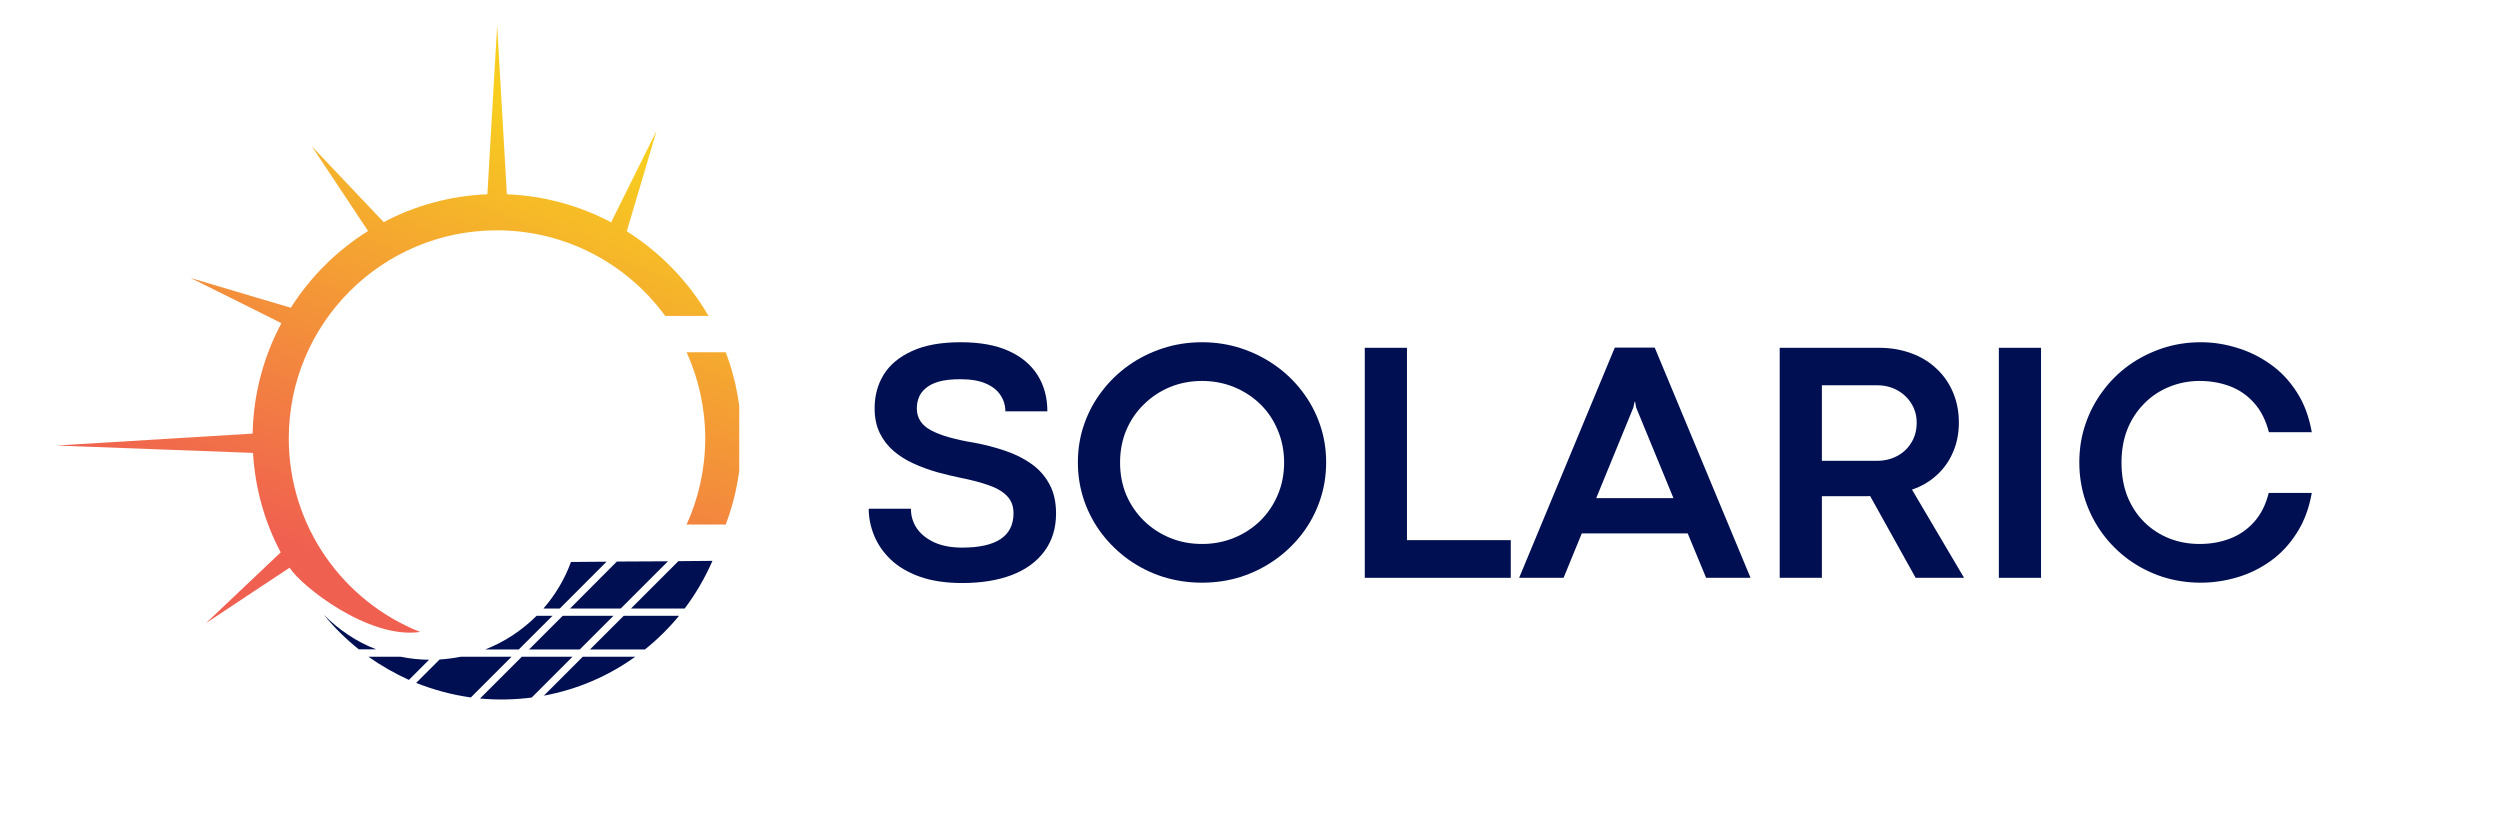 <svg xmlns="http://www.w3.org/2000/svg" xmlns:xlink="http://www.w3.org/1999/xlink" width="300" viewBox="0 0 224.88 75" height="100" preserveAspectRatio="xMidYMid meet"><defs><g></g><clipPath id="93bdd95064"><path d="M 5.004 2.32 L 66.469 2.32 L 66.469 57 L 5.004 57 Z M 5.004 2.32 " clip-rule="nonzero"></path></clipPath><clipPath id="32258a9766"><path d="M 37.754 56.875 C 30.824 54.129 25.93 47.371 25.93 39.457 C 25.93 29.113 34.312 20.73 44.656 20.73 C 50.883 20.73 56.395 23.762 59.809 28.434 L 63.707 28.434 C 61.906 25.328 59.352 22.703 56.309 20.789 C 56.332 20.789 56.344 20.789 56.355 20.801 L 57.395 17.301 L 59.031 11.777 L 56.469 16.93 L 54.953 19.988 C 54.965 19.988 54.977 20.012 54.977 20.027 C 52.141 18.523 48.949 17.621 45.559 17.484 L 45.176 10.84 L 44.684 2.309 L 44.188 10.84 L 43.805 17.484 C 40.441 17.621 37.285 18.508 34.473 19.988 L 31.957 17.34 L 28 13.16 L 31.184 17.953 L 33.066 20.789 C 30.27 22.539 27.891 24.895 26.113 27.695 L 22.652 26.672 L 17.102 25.02 L 22.258 27.582 L 25.266 29.086 C 23.676 32.059 22.75 35.438 22.676 39.023 L 15.168 39.48 L 5.02 40.098 L 15.203 40.48 L 22.711 40.762 C 22.898 43.98 23.773 47.012 25.203 49.715 L 22.652 52.129 L 18.473 56.086 L 23.266 52.906 L 26.004 51.094 C 27.027 52.723 33.117 57.555 37.754 56.875 Z M 63.41 39.457 C 63.41 42.23 62.805 44.855 61.734 47.211 L 65.258 47.211 C 66.172 44.793 66.664 42.18 66.664 39.457 C 66.664 36.719 66.172 34.105 65.258 31.703 L 61.734 31.703 C 62.805 34.066 63.41 36.695 63.41 39.457 Z M 63.41 39.457 " clip-rule="nonzero"></path></clipPath><linearGradient x1="24781.275" gradientTransform="matrix(0.004, 0, 0, -0.004, -73.082, -92.275)" y1="-39349.275" x2="31399.822" gradientUnits="userSpaceOnUse" y2="-22250.441" id="60b3670419"><stop stop-opacity="1" stop-color="rgb(94.119%, 37.65%, 31.369%)" offset="0"></stop><stop stop-opacity="1" stop-color="rgb(94.119%, 37.65%, 31.369%)" offset="0.125"></stop><stop stop-opacity="1" stop-color="rgb(94.119%, 37.65%, 31.369%)" offset="0.188"></stop><stop stop-opacity="1" stop-color="rgb(94.119%, 37.65%, 31.369%)" offset="0.203"></stop><stop stop-opacity="1" stop-color="rgb(94.128%, 37.807%, 31.297%)" offset="0.211"></stop><stop stop-opacity="1" stop-color="rgb(94.157%, 38.245%, 31.1%)" offset="0.215"></stop><stop stop-opacity="1" stop-color="rgb(94.176%, 38.525%, 30.975%)" offset="0.219"></stop><stop stop-opacity="1" stop-color="rgb(94.193%, 38.805%, 30.849%)" offset="0.223"></stop><stop stop-opacity="1" stop-color="rgb(94.211%, 39.085%, 30.724%)" offset="0.227"></stop><stop stop-opacity="1" stop-color="rgb(94.229%, 39.365%, 30.597%)" offset="0.23"></stop><stop stop-opacity="1" stop-color="rgb(94.247%, 39.645%, 30.472%)" offset="0.234"></stop><stop stop-opacity="1" stop-color="rgb(94.264%, 39.926%, 30.345%)" offset="0.238"></stop><stop stop-opacity="1" stop-color="rgb(94.283%, 40.207%, 30.22%)" offset="0.242"></stop><stop stop-opacity="1" stop-color="rgb(94.301%, 40.486%, 30.093%)" offset="0.246"></stop><stop stop-opacity="1" stop-color="rgb(94.319%, 40.767%, 29.968%)" offset="0.25"></stop><stop stop-opacity="1" stop-color="rgb(94.337%, 41.046%, 29.842%)" offset="0.254"></stop><stop stop-opacity="1" stop-color="rgb(94.356%, 41.327%, 29.716%)" offset="0.258"></stop><stop stop-opacity="1" stop-color="rgb(94.373%, 41.606%, 29.59%)" offset="0.262"></stop><stop stop-opacity="1" stop-color="rgb(94.391%, 41.887%, 29.465%)" offset="0.266"></stop><stop stop-opacity="1" stop-color="rgb(94.409%, 42.168%, 29.338%)" offset="0.27"></stop><stop stop-opacity="1" stop-color="rgb(94.427%, 42.448%, 29.213%)" offset="0.273"></stop><stop stop-opacity="1" stop-color="rgb(94.444%, 42.728%, 29.086%)" offset="0.277"></stop><stop stop-opacity="1" stop-color="rgb(94.463%, 43.008%, 28.961%)" offset="0.281"></stop><stop stop-opacity="1" stop-color="rgb(94.481%, 43.288%, 28.835%)" offset="0.285"></stop><stop stop-opacity="1" stop-color="rgb(94.499%, 43.568%, 28.708%)" offset="0.289"></stop><stop stop-opacity="1" stop-color="rgb(94.516%, 43.849%, 28.581%)" offset="0.293"></stop><stop stop-opacity="1" stop-color="rgb(94.534%, 44.13%, 28.456%)" offset="0.297"></stop><stop stop-opacity="1" stop-color="rgb(94.553%, 44.409%, 28.329%)" offset="0.301"></stop><stop stop-opacity="1" stop-color="rgb(94.571%, 44.69%, 28.204%)" offset="0.305"></stop><stop stop-opacity="1" stop-color="rgb(94.588%, 44.969%, 28.078%)" offset="0.309"></stop><stop stop-opacity="1" stop-color="rgb(94.606%, 45.25%, 27.953%)" offset="0.312"></stop><stop stop-opacity="1" stop-color="rgb(94.624%, 45.529%, 27.826%)" offset="0.316"></stop><stop stop-opacity="1" stop-color="rgb(94.643%, 45.81%, 27.701%)" offset="0.32"></stop><stop stop-opacity="1" stop-color="rgb(94.659%, 46.091%, 27.574%)" offset="0.324"></stop><stop stop-opacity="1" stop-color="rgb(94.678%, 46.371%, 27.449%)" offset="0.328"></stop><stop stop-opacity="1" stop-color="rgb(94.696%, 46.651%, 27.322%)" offset="0.332"></stop><stop stop-opacity="1" stop-color="rgb(94.714%, 46.931%, 27.197%)" offset="0.336"></stop><stop stop-opacity="1" stop-color="rgb(94.731%, 47.211%, 27.071%)" offset="0.34"></stop><stop stop-opacity="1" stop-color="rgb(94.749%, 47.491%, 26.945%)" offset="0.344"></stop><stop stop-opacity="1" stop-color="rgb(94.768%, 47.771%, 26.819%)" offset="0.348"></stop><stop stop-opacity="1" stop-color="rgb(94.786%, 48.051%, 26.694%)" offset="0.352"></stop><stop stop-opacity="1" stop-color="rgb(94.804%, 48.332%, 26.567%)" offset="0.355"></stop><stop stop-opacity="1" stop-color="rgb(94.823%, 48.613%, 26.442%)" offset="0.359"></stop><stop stop-opacity="1" stop-color="rgb(94.839%, 48.892%, 26.315%)" offset="0.363"></stop><stop stop-opacity="1" stop-color="rgb(94.858%, 49.173%, 26.19%)" offset="0.367"></stop><stop stop-opacity="1" stop-color="rgb(94.876%, 49.452%, 26.064%)" offset="0.371"></stop><stop stop-opacity="1" stop-color="rgb(94.894%, 49.733%, 25.938%)" offset="0.375"></stop><stop stop-opacity="1" stop-color="rgb(94.911%, 50.012%, 25.812%)" offset="0.379"></stop><stop stop-opacity="1" stop-color="rgb(94.93%, 50.293%, 25.687%)" offset="0.383"></stop><stop stop-opacity="1" stop-color="rgb(94.948%, 50.574%, 25.56%)" offset="0.387"></stop><stop stop-opacity="1" stop-color="rgb(94.966%, 50.854%, 25.435%)" offset="0.391"></stop><stop stop-opacity="1" stop-color="rgb(94.983%, 51.134%, 25.308%)" offset="0.395"></stop><stop stop-opacity="1" stop-color="rgb(95.001%, 51.414%, 25.183%)" offset="0.398"></stop><stop stop-opacity="1" stop-color="rgb(95.02%, 51.694%, 25.056%)" offset="0.402"></stop><stop stop-opacity="1" stop-color="rgb(95.038%, 51.974%, 24.93%)" offset="0.406"></stop><stop stop-opacity="1" stop-color="rgb(95.055%, 52.254%, 24.803%)" offset="0.41"></stop><stop stop-opacity="1" stop-color="rgb(95.073%, 52.534%, 24.678%)" offset="0.414"></stop><stop stop-opacity="1" stop-color="rgb(95.091%, 52.815%, 24.551%)" offset="0.418"></stop><stop stop-opacity="1" stop-color="rgb(95.11%, 53.096%, 24.426%)" offset="0.422"></stop><stop stop-opacity="1" stop-color="rgb(95.126%, 53.375%, 24.3%)" offset="0.426"></stop><stop stop-opacity="1" stop-color="rgb(95.145%, 53.656%, 24.174%)" offset="0.43"></stop><stop stop-opacity="1" stop-color="rgb(95.163%, 53.935%, 24.048%)" offset="0.434"></stop><stop stop-opacity="1" stop-color="rgb(95.181%, 54.216%, 23.923%)" offset="0.438"></stop><stop stop-opacity="1" stop-color="rgb(95.2%, 54.495%, 23.796%)" offset="0.441"></stop><stop stop-opacity="1" stop-color="rgb(95.218%, 54.776%, 23.671%)" offset="0.445"></stop><stop stop-opacity="1" stop-color="rgb(95.235%, 55.057%, 23.544%)" offset="0.449"></stop><stop stop-opacity="1" stop-color="rgb(95.253%, 55.338%, 23.419%)" offset="0.453"></stop><stop stop-opacity="1" stop-color="rgb(95.271%, 55.617%, 23.293%)" offset="0.457"></stop><stop stop-opacity="1" stop-color="rgb(95.29%, 55.898%, 23.167%)" offset="0.461"></stop><stop stop-opacity="1" stop-color="rgb(95.306%, 56.177%, 23.041%)" offset="0.465"></stop><stop stop-opacity="1" stop-color="rgb(95.325%, 56.458%, 22.916%)" offset="0.469"></stop><stop stop-opacity="1" stop-color="rgb(95.343%, 56.737%, 22.789%)" offset="0.473"></stop><stop stop-opacity="1" stop-color="rgb(95.361%, 57.018%, 22.664%)" offset="0.477"></stop><stop stop-opacity="1" stop-color="rgb(95.378%, 57.298%, 22.537%)" offset="0.48"></stop><stop stop-opacity="1" stop-color="rgb(95.396%, 57.579%, 22.412%)" offset="0.484"></stop><stop stop-opacity="1" stop-color="rgb(95.415%, 57.858%, 22.285%)" offset="0.488"></stop><stop stop-opacity="1" stop-color="rgb(95.433%, 58.139%, 22.16%)" offset="0.492"></stop><stop stop-opacity="1" stop-color="rgb(95.45%, 58.418%, 22.034%)" offset="0.496"></stop><stop stop-opacity="1" stop-color="rgb(95.468%, 58.699%, 21.909%)" offset="0.5"></stop><stop stop-opacity="1" stop-color="rgb(95.486%, 58.978%, 21.782%)" offset="0.504"></stop><stop stop-opacity="1" stop-color="rgb(95.505%, 59.259%, 21.657%)" offset="0.508"></stop><stop stop-opacity="1" stop-color="rgb(95.522%, 59.54%, 21.53%)" offset="0.512"></stop><stop stop-opacity="1" stop-color="rgb(95.54%, 59.821%, 21.405%)" offset="0.516"></stop><stop stop-opacity="1" stop-color="rgb(95.558%, 60.1%, 21.278%)" offset="0.52"></stop><stop stop-opacity="1" stop-color="rgb(95.576%, 60.381%, 21.152%)" offset="0.523"></stop><stop stop-opacity="1" stop-color="rgb(95.595%, 60.66%, 21.025%)" offset="0.527"></stop><stop stop-opacity="1" stop-color="rgb(95.613%, 60.941%, 20.9%)" offset="0.531"></stop><stop stop-opacity="1" stop-color="rgb(95.63%, 61.22%, 20.773%)" offset="0.535"></stop><stop stop-opacity="1" stop-color="rgb(95.648%, 61.501%, 20.648%)" offset="0.539"></stop><stop stop-opacity="1" stop-color="rgb(95.667%, 61.781%, 20.522%)" offset="0.543"></stop><stop stop-opacity="1" stop-color="rgb(95.685%, 62.062%, 20.396%)" offset="0.547"></stop><stop stop-opacity="1" stop-color="rgb(95.702%, 62.341%, 20.27%)" offset="0.551"></stop><stop stop-opacity="1" stop-color="rgb(95.72%, 62.622%, 20.145%)" offset="0.555"></stop><stop stop-opacity="1" stop-color="rgb(95.738%, 62.901%, 20.018%)" offset="0.559"></stop><stop stop-opacity="1" stop-color="rgb(95.757%, 63.182%, 19.893%)" offset="0.562"></stop><stop stop-opacity="1" stop-color="rgb(95.773%, 63.461%, 19.766%)" offset="0.566"></stop><stop stop-opacity="1" stop-color="rgb(95.792%, 63.742%, 19.641%)" offset="0.57"></stop><stop stop-opacity="1" stop-color="rgb(95.81%, 64.023%, 19.514%)" offset="0.574"></stop><stop stop-opacity="1" stop-color="rgb(95.828%, 64.304%, 19.389%)" offset="0.578"></stop><stop stop-opacity="1" stop-color="rgb(95.845%, 64.583%, 19.263%)" offset="0.582"></stop><stop stop-opacity="1" stop-color="rgb(95.863%, 64.864%, 19.138%)" offset="0.586"></stop><stop stop-opacity="1" stop-color="rgb(95.882%, 65.143%, 19.011%)" offset="0.59"></stop><stop stop-opacity="1" stop-color="rgb(95.9%, 65.424%, 18.886%)" offset="0.594"></stop><stop stop-opacity="1" stop-color="rgb(95.917%, 65.704%, 18.759%)" offset="0.598"></stop><stop stop-opacity="1" stop-color="rgb(95.935%, 65.985%, 18.634%)" offset="0.602"></stop><stop stop-opacity="1" stop-color="rgb(95.953%, 66.264%, 18.507%)" offset="0.605"></stop><stop stop-opacity="1" stop-color="rgb(95.972%, 66.545%, 18.382%)" offset="0.609"></stop><stop stop-opacity="1" stop-color="rgb(95.99%, 66.824%, 18.256%)" offset="0.613"></stop><stop stop-opacity="1" stop-color="rgb(96.008%, 67.105%, 18.13%)" offset="0.617"></stop><stop stop-opacity="1" stop-color="rgb(96.025%, 67.384%, 18.004%)" offset="0.621"></stop><stop stop-opacity="1" stop-color="rgb(96.043%, 67.665%, 17.879%)" offset="0.625"></stop><stop stop-opacity="1" stop-color="rgb(96.062%, 67.946%, 17.752%)" offset="0.629"></stop><stop stop-opacity="1" stop-color="rgb(96.08%, 68.227%, 17.625%)" offset="0.633"></stop><stop stop-opacity="1" stop-color="rgb(96.097%, 68.506%, 17.499%)" offset="0.637"></stop><stop stop-opacity="1" stop-color="rgb(96.115%, 68.787%, 17.374%)" offset="0.641"></stop><stop stop-opacity="1" stop-color="rgb(96.133%, 69.066%, 17.247%)" offset="0.645"></stop><stop stop-opacity="1" stop-color="rgb(96.152%, 69.347%, 17.122%)" offset="0.648"></stop><stop stop-opacity="1" stop-color="rgb(96.169%, 69.626%, 16.995%)" offset="0.652"></stop><stop stop-opacity="1" stop-color="rgb(96.187%, 69.907%, 16.87%)" offset="0.656"></stop><stop stop-opacity="1" stop-color="rgb(96.205%, 70.187%, 16.743%)" offset="0.66"></stop><stop stop-opacity="1" stop-color="rgb(96.223%, 70.468%, 16.618%)" offset="0.664"></stop><stop stop-opacity="1" stop-color="rgb(96.24%, 70.747%, 16.492%)" offset="0.668"></stop><stop stop-opacity="1" stop-color="rgb(96.259%, 71.028%, 16.367%)" offset="0.672"></stop><stop stop-opacity="1" stop-color="rgb(96.277%, 71.307%, 16.24%)" offset="0.676"></stop><stop stop-opacity="1" stop-color="rgb(96.295%, 71.588%, 16.115%)" offset="0.68"></stop><stop stop-opacity="1" stop-color="rgb(96.312%, 71.867%, 15.988%)" offset="0.684"></stop><stop stop-opacity="1" stop-color="rgb(96.33%, 72.148%, 15.863%)" offset="0.688"></stop><stop stop-opacity="1" stop-color="rgb(96.349%, 72.429%, 15.736%)" offset="0.691"></stop><stop stop-opacity="1" stop-color="rgb(96.367%, 72.71%, 15.611%)" offset="0.695"></stop><stop stop-opacity="1" stop-color="rgb(96.385%, 72.989%, 15.485%)" offset="0.699"></stop><stop stop-opacity="1" stop-color="rgb(96.404%, 73.27%, 15.359%)" offset="0.703"></stop><stop stop-opacity="1" stop-color="rgb(96.42%, 73.549%, 15.233%)" offset="0.707"></stop><stop stop-opacity="1" stop-color="rgb(96.439%, 73.83%, 15.108%)" offset="0.711"></stop><stop stop-opacity="1" stop-color="rgb(96.457%, 74.109%, 14.981%)" offset="0.715"></stop><stop stop-opacity="1" stop-color="rgb(96.475%, 74.39%, 14.856%)" offset="0.719"></stop><stop stop-opacity="1" stop-color="rgb(96.492%, 74.67%, 14.729%)" offset="0.723"></stop><stop stop-opacity="1" stop-color="rgb(96.51%, 74.951%, 14.604%)" offset="0.727"></stop><stop stop-opacity="1" stop-color="rgb(96.529%, 75.23%, 14.478%)" offset="0.73"></stop><stop stop-opacity="1" stop-color="rgb(96.547%, 75.511%, 14.352%)" offset="0.734"></stop><stop stop-opacity="1" stop-color="rgb(96.564%, 75.79%, 14.226%)" offset="0.738"></stop><stop stop-opacity="1" stop-color="rgb(96.582%, 76.071%, 14.101%)" offset="0.742"></stop><stop stop-opacity="1" stop-color="rgb(96.6%, 76.35%, 13.974%)" offset="0.746"></stop><stop stop-opacity="1" stop-color="rgb(96.619%, 76.631%, 13.847%)" offset="0.75"></stop><stop stop-opacity="1" stop-color="rgb(96.635%, 76.912%, 13.721%)" offset="0.754"></stop><stop stop-opacity="1" stop-color="rgb(96.654%, 77.193%, 13.596%)" offset="0.758"></stop><stop stop-opacity="1" stop-color="rgb(96.672%, 77.472%, 13.469%)" offset="0.762"></stop><stop stop-opacity="1" stop-color="rgb(96.69%, 77.753%, 13.344%)" offset="0.766"></stop><stop stop-opacity="1" stop-color="rgb(96.707%, 78.032%, 13.217%)" offset="0.77"></stop><stop stop-opacity="1" stop-color="rgb(96.725%, 78.313%, 13.092%)" offset="0.773"></stop><stop stop-opacity="1" stop-color="rgb(96.744%, 78.592%, 12.965%)" offset="0.777"></stop><stop stop-opacity="1" stop-color="rgb(96.762%, 78.873%, 12.84%)" offset="0.781"></stop><stop stop-opacity="1" stop-color="rgb(96.78%, 79.153%, 12.714%)" offset="0.785"></stop><stop stop-opacity="1" stop-color="rgb(96.799%, 79.434%, 12.589%)" offset="0.789"></stop><stop stop-opacity="1" stop-color="rgb(96.815%, 79.713%, 12.462%)" offset="0.793"></stop><stop stop-opacity="1" stop-color="rgb(96.834%, 79.994%, 12.337%)" offset="0.797"></stop><stop stop-opacity="1" stop-color="rgb(96.846%, 80.191%, 12.248%)" offset="0.801"></stop><stop stop-opacity="1" stop-color="rgb(96.86%, 80.389%, 12.16%)" offset="0.805"></stop><stop stop-opacity="1" stop-color="rgb(96.86%, 80.389%, 12.16%)" offset="0.812"></stop><stop stop-opacity="1" stop-color="rgb(96.86%, 80.389%, 12.16%)" offset="0.875"></stop><stop stop-opacity="1" stop-color="rgb(96.86%, 80.389%, 12.16%)" offset="1"></stop></linearGradient><clipPath id="878c9a3c2b"><path d="M 2 0.242 L 133 0.242 L 133 23 L 2 23 Z M 2 0.242 " clip-rule="nonzero"></path></clipPath><clipPath id="d61119d6b6"><rect x="0" width="134" y="0" height="29"></rect></clipPath></defs><g clip-path="url(#93bdd95064)"><g clip-path="url(#32258a9766)"><path fill="url(#60b3670419)" d="M 5.02 57.555 L 5.02 2.32 L 66.469 2.32 L 66.469 57.555 Z M 5.02 57.555 " fill-rule="nonzero"></path></g></g><path fill="#000f52" d="M 29.086 55.324 C 30.441 56.703 32.047 57.766 33.797 58.441 L 32.23 58.441 C 31.098 57.531 30.035 56.496 29.086 55.324 Z M 54.531 50.551 L 50.316 54.77 L 48.848 54.77 C 49.91 53.547 50.762 52.129 51.328 50.578 Z M 60.055 50.516 L 55.801 54.77 L 51.242 54.77 L 55.457 50.539 Z M 61.559 54.77 L 56.727 54.77 L 60.992 50.504 L 64.062 50.477 C 63.383 52.02 62.547 53.461 61.559 54.77 Z M 52.387 59.109 L 57.109 59.109 C 54.691 60.848 51.895 62.055 48.887 62.609 Z M 53.039 58.453 L 56.074 55.422 L 61.055 55.422 C 60.129 56.543 59.105 57.555 57.984 58.453 Z M 47.555 58.453 L 50.586 55.422 L 55.148 55.422 L 52.117 58.453 Z M 46.629 58.453 L 43.609 58.453 C 45.348 57.777 46.926 56.727 48.234 55.422 L 49.664 55.422 Z M 43.141 62.867 L 46.902 59.109 L 51.461 59.109 L 47.789 62.781 C 46.223 62.98 44.668 63.004 43.141 62.867 Z M 37.395 61.461 L 39.504 59.355 C 40.133 59.316 40.773 59.23 41.402 59.109 L 45.977 59.109 L 42.316 62.77 C 40.625 62.535 38.973 62.09 37.395 61.461 Z M 33.105 59.109 L 36.016 59.109 C 36.852 59.281 37.691 59.367 38.555 59.379 L 36.742 61.191 C 35.473 60.613 34.25 59.922 33.105 59.109 Z M 33.105 59.109 " fill-opacity="1" fill-rule="nonzero"></path><g transform="matrix(1, 0, 0, 1, 76, 30)"><g clip-path="url(#d61119d6b6)"><g clip-path="url(#878c9a3c2b)"><g fill="#000f52" fill-opacity="1"><g transform="translate(1.094, 22.004)"><g><path d="M 9.453 0.469 C 7.961 0.469 6.68 0.273 5.609 -0.109 C 4.547 -0.492 3.676 -1.008 3 -1.656 C 2.332 -2.301 1.836 -3.02 1.516 -3.812 C 1.191 -4.602 1.031 -5.406 1.031 -6.219 L 4.828 -6.219 C 4.828 -5.57 5.004 -4.984 5.359 -4.453 C 5.723 -3.93 6.25 -3.508 6.938 -3.188 C 7.633 -2.875 8.469 -2.719 9.438 -2.719 C 12.52 -2.719 14.062 -3.75 14.062 -5.812 C 14.062 -6.457 13.863 -6.977 13.469 -7.375 C 13.07 -7.781 12.516 -8.102 11.797 -8.344 C 11.086 -8.594 10.254 -8.812 9.297 -9 C 8.598 -9.145 7.883 -9.316 7.156 -9.516 C 6.438 -9.723 5.742 -9.977 5.078 -10.281 C 4.41 -10.582 3.812 -10.957 3.281 -11.406 C 2.758 -11.852 2.344 -12.391 2.031 -13.016 C 1.719 -13.648 1.562 -14.398 1.562 -15.266 C 1.562 -16.391 1.832 -17.395 2.375 -18.281 C 2.926 -19.176 3.773 -19.883 4.922 -20.406 C 6.066 -20.938 7.531 -21.203 9.312 -21.203 C 11.039 -21.203 12.477 -20.941 13.625 -20.422 C 14.781 -19.898 15.648 -19.172 16.234 -18.234 C 16.816 -17.305 17.109 -16.223 17.109 -14.984 L 13.328 -14.984 C 13.328 -15.523 13.18 -16.008 12.891 -16.438 C 12.609 -16.875 12.172 -17.223 11.578 -17.484 C 10.984 -17.742 10.219 -17.875 9.281 -17.875 C 8.488 -17.875 7.836 -17.801 7.328 -17.656 C 6.828 -17.508 6.43 -17.305 6.141 -17.047 C 5.848 -16.797 5.645 -16.516 5.531 -16.203 C 5.414 -15.891 5.359 -15.57 5.359 -15.25 C 5.359 -14.383 5.789 -13.723 6.656 -13.266 C 7.52 -12.805 8.816 -12.438 10.547 -12.156 C 11.504 -11.977 12.422 -11.738 13.297 -11.438 C 14.18 -11.145 14.969 -10.754 15.656 -10.266 C 16.344 -9.785 16.883 -9.18 17.281 -8.453 C 17.688 -7.723 17.891 -6.836 17.891 -5.797 C 17.891 -4.461 17.539 -3.328 16.844 -2.391 C 16.156 -1.453 15.176 -0.738 13.906 -0.25 C 12.645 0.227 11.16 0.469 9.453 0.469 Z M 9.453 0.469 "></path></g></g><g transform="translate(19.949, 22.004)"><g><path d="M 12.172 0.438 C 10.941 0.438 9.766 0.258 8.641 -0.094 C 7.523 -0.457 6.504 -0.969 5.578 -1.625 C 4.648 -2.289 3.844 -3.07 3.156 -3.969 C 2.469 -4.875 1.938 -5.867 1.562 -6.953 C 1.188 -8.047 1 -9.191 1 -10.391 C 1 -11.598 1.188 -12.738 1.562 -13.812 C 1.938 -14.895 2.469 -15.883 3.156 -16.781 C 3.844 -17.688 4.648 -18.469 5.578 -19.125 C 6.504 -19.781 7.523 -20.289 8.641 -20.656 C 9.766 -21.02 10.941 -21.203 12.172 -21.203 C 13.398 -21.203 14.57 -21.02 15.688 -20.656 C 16.801 -20.289 17.82 -19.781 18.75 -19.125 C 19.688 -18.469 20.5 -17.688 21.188 -16.781 C 21.875 -15.883 22.406 -14.895 22.781 -13.812 C 23.156 -12.738 23.344 -11.598 23.344 -10.391 C 23.344 -9.191 23.156 -8.047 22.781 -6.953 C 22.406 -5.867 21.875 -4.875 21.188 -3.969 C 20.5 -3.07 19.688 -2.289 18.75 -1.625 C 17.82 -0.969 16.801 -0.457 15.688 -0.094 C 14.582 0.258 13.41 0.438 12.172 0.438 Z M 12.172 -3.047 C 13.191 -3.047 14.148 -3.227 15.047 -3.594 C 15.941 -3.957 16.727 -4.469 17.406 -5.125 C 18.082 -5.789 18.609 -6.566 18.984 -7.453 C 19.367 -8.348 19.562 -9.32 19.562 -10.375 C 19.562 -11.426 19.367 -12.398 18.984 -13.297 C 18.609 -14.203 18.082 -14.984 17.406 -15.641 C 16.727 -16.297 15.941 -16.805 15.047 -17.172 C 14.148 -17.535 13.191 -17.719 12.172 -17.719 C 11.148 -17.719 10.191 -17.535 9.297 -17.172 C 8.41 -16.805 7.629 -16.289 6.953 -15.625 C 6.273 -14.969 5.742 -14.191 5.359 -13.297 C 4.984 -12.398 4.797 -11.426 4.797 -10.375 C 4.797 -9.32 4.984 -8.348 5.359 -7.453 C 5.742 -6.566 6.273 -5.789 6.953 -5.125 C 7.629 -4.469 8.41 -3.957 9.297 -3.594 C 10.191 -3.227 11.148 -3.047 12.172 -3.047 Z M 12.172 -3.047 "></path></g></g><g transform="translate(44.301, 22.004)"><g><path d="M 15.609 0 L 2.469 0 L 2.469 -20.703 L 6.266 -20.703 L 6.266 -3.391 L 15.609 -3.391 Z M 15.609 0 "></path></g></g><g transform="translate(60.521, 22.004)"><g><path d="M 20.969 0 L 16.969 0 L 15.312 -4 L 5.781 -4 L 4.141 0 L 0.141 0 L 8.75 -20.719 L 12.344 -20.719 Z M 10.422 -15.328 L 7.078 -7.172 L 14.031 -7.172 L 10.672 -15.328 L 10.578 -15.844 L 10.531 -15.844 Z M 10.422 -15.328 "></path></g></g><g transform="translate(81.644, 22.004)"><g><path d="M 6.266 0 L 2.469 0 L 2.469 -20.703 L 11.406 -20.703 C 12.445 -20.703 13.406 -20.539 14.281 -20.219 C 15.164 -19.906 15.926 -19.445 16.562 -18.844 C 17.207 -18.25 17.707 -17.535 18.062 -16.703 C 18.414 -15.879 18.594 -14.969 18.594 -13.969 C 18.594 -12.988 18.414 -12.098 18.062 -11.297 C 17.719 -10.492 17.227 -9.805 16.594 -9.234 C 15.969 -8.66 15.227 -8.227 14.375 -7.938 L 19.062 0 L 14.703 0 L 10.609 -7.359 C 10.484 -7.348 10.352 -7.344 10.219 -7.344 C 10.082 -7.344 9.945 -7.344 9.812 -7.344 L 6.266 -7.344 Z M 6.266 -17.328 L 6.266 -10.531 L 11.266 -10.531 C 11.941 -10.539 12.547 -10.691 13.078 -10.984 C 13.609 -11.273 14.023 -11.676 14.328 -12.188 C 14.641 -12.695 14.797 -13.289 14.797 -13.969 C 14.797 -14.594 14.641 -15.16 14.328 -15.672 C 14.016 -16.18 13.594 -16.582 13.062 -16.875 C 12.531 -17.176 11.926 -17.328 11.25 -17.328 Z M 6.266 -17.328 "></path></g></g><g transform="translate(101.367, 22.004)"><g><path d="M 6.266 0 L 2.469 0 L 2.469 -20.703 L 6.266 -20.703 Z M 6.266 0 "></path></g></g><g transform="translate(110.078, 22.004)"><g><path d="M 11.938 0.438 C 10.719 0.438 9.562 0.258 8.469 -0.094 C 7.375 -0.457 6.367 -0.969 5.453 -1.625 C 4.547 -2.289 3.758 -3.07 3.094 -3.969 C 2.426 -4.875 1.91 -5.867 1.547 -6.953 C 1.18 -8.047 1 -9.191 1 -10.391 C 1 -11.598 1.18 -12.738 1.547 -13.812 C 1.91 -14.895 2.426 -15.883 3.094 -16.781 C 3.758 -17.688 4.547 -18.469 5.453 -19.125 C 6.367 -19.781 7.375 -20.289 8.469 -20.656 C 9.562 -21.02 10.719 -21.203 11.938 -21.203 C 13.031 -21.203 14.113 -21.035 15.188 -20.703 C 16.27 -20.379 17.273 -19.883 18.203 -19.219 C 19.141 -18.562 19.93 -17.723 20.578 -16.703 C 21.234 -15.691 21.68 -14.492 21.922 -13.109 L 18.062 -13.109 C 17.789 -14.172 17.352 -15.039 16.75 -15.719 C 16.145 -16.406 15.422 -16.91 14.578 -17.234 C 13.734 -17.555 12.816 -17.719 11.828 -17.719 C 10.859 -17.719 9.945 -17.539 9.094 -17.188 C 8.238 -16.844 7.488 -16.344 6.844 -15.688 C 6.195 -15.039 5.691 -14.27 5.328 -13.375 C 4.973 -12.477 4.797 -11.477 4.797 -10.375 C 4.797 -9.25 4.973 -8.234 5.328 -7.328 C 5.691 -6.43 6.195 -5.66 6.844 -5.016 C 7.488 -4.379 8.238 -3.891 9.094 -3.547 C 9.945 -3.211 10.859 -3.047 11.828 -3.047 C 12.816 -3.047 13.727 -3.207 14.562 -3.531 C 15.406 -3.852 16.129 -4.352 16.734 -5.031 C 17.348 -5.719 17.785 -6.586 18.047 -7.641 L 21.922 -7.641 C 21.68 -6.266 21.234 -5.066 20.578 -4.047 C 19.93 -3.023 19.145 -2.18 18.219 -1.516 C 17.301 -0.859 16.301 -0.367 15.219 -0.047 C 14.133 0.273 13.039 0.438 11.938 0.438 Z M 11.938 0.438 "></path></g></g></g></g></g></g></svg>